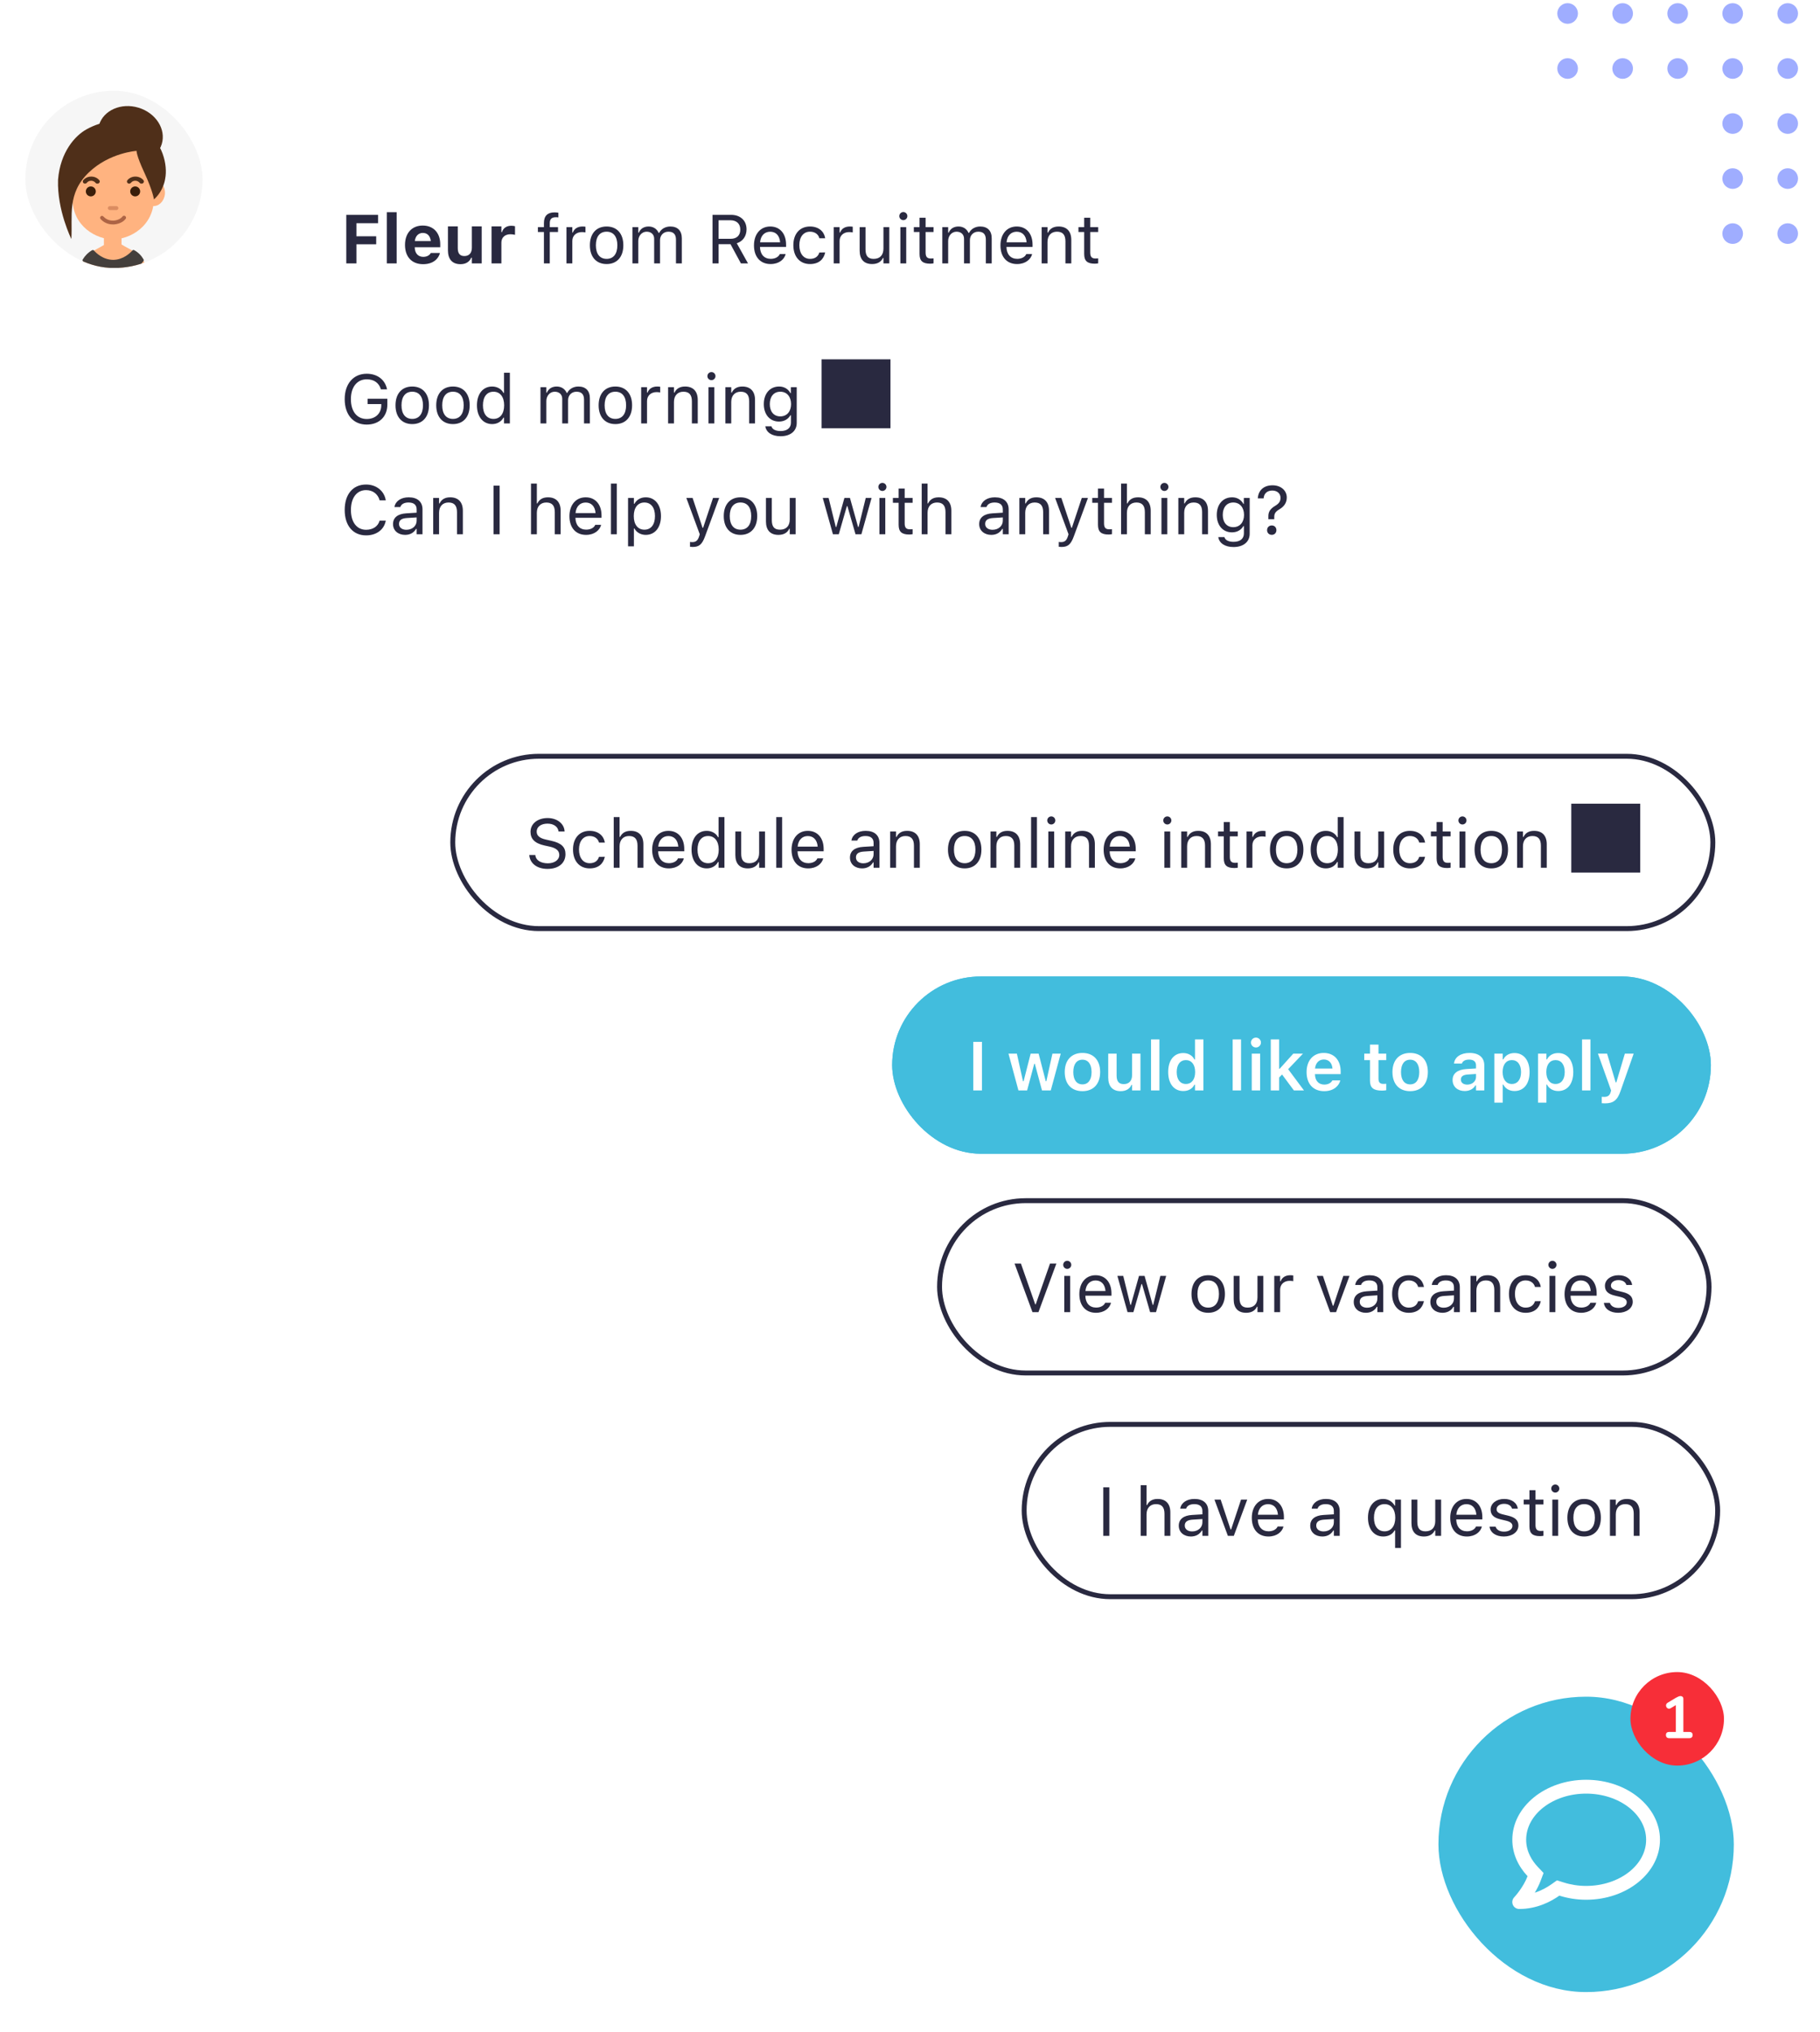 <svg width="575" height="642" viewBox="0 0 575 642" fill="none" xmlns="http://www.w3.org/2000/svg">
<circle cx="495.261" cy="4.26" r="3.26" fill="#9FADFF"/>
<circle cx="495.261" cy="39.029" r="3.26" fill="#9FADFF"/>
<circle cx="495.261" cy="21.644" r="3.26" fill="#9FADFF"/>
<circle cx="495.261" cy="56.414" r="3.26" fill="#9FADFF"/>
<circle cx="495.261" cy="73.798" r="3.26" fill="#9FADFF"/>
<circle cx="512.65" cy="4.26" r="3.26" fill="#9FADFF"/>
<circle cx="512.65" cy="39.029" r="3.26" fill="#9FADFF"/>
<circle cx="512.65" cy="21.644" r="3.26" fill="#9FADFF"/>
<circle cx="512.65" cy="56.414" r="3.26" fill="#9FADFF"/>
<circle cx="512.65" cy="73.798" r="3.26" fill="#9FADFF"/>
<circle cx="530.033" cy="4.26" r="3.26" fill="#9FADFF"/>
<circle cx="530.033" cy="39.029" r="3.26" fill="#9FADFF"/>
<circle cx="530.033" cy="21.644" r="3.26" fill="#9FADFF"/>
<circle cx="530.033" cy="56.414" r="3.26" fill="#9FADFF"/>
<circle cx="530.033" cy="73.798" r="3.26" fill="#9FADFF"/>
<circle cx="547.412" cy="4.26" r="3.26" fill="#9FADFF"/>
<circle cx="547.412" cy="39.029" r="3.26" fill="#9FADFF"/>
<circle cx="547.412" cy="21.644" r="3.26" fill="#9FADFF"/>
<circle cx="547.412" cy="56.414" r="3.26" fill="#9FADFF"/>
<circle cx="547.412" cy="73.798" r="3.26" fill="#9FADFF"/>
<circle cx="564.799" cy="4.26" r="3.26" fill="#9FADFF"/>
<circle cx="564.799" cy="39.029" r="3.26" fill="#9FADFF"/>
<circle cx="564.799" cy="21.644" r="3.26" fill="#9FADFF"/>
<circle cx="564.799" cy="56.414" r="3.26" fill="#9FADFF"/>
<circle cx="564.799" cy="73.798" r="3.26" fill="#9FADFF"/>
<g filter="url(#filter0_d_3_5531)">
<g clip-path="url(#clip0_3_5531)">
<rect x="8" y="24" width="55.992" height="55.992" rx="27.996" fill="#F6F6F6"/>
<g clip-path="url(#clip1_3_5531)">
<path d="M51.106 40.83C52.523 36.149 49.233 31.011 43.759 29.355C38.285 27.698 32.699 30.151 31.282 34.832C29.866 39.513 33.156 44.65 38.63 46.307C44.104 47.963 49.69 45.511 51.106 40.83Z" fill="#4F2F19"/>
<path d="M46.588 40.653C44.465 37.433 41.355 35.091 37.696 34.944C37.696 34.944 37.622 34.944 37.513 34.944V34.798C37.513 34.798 36.634 34.834 35.719 34.871C34.805 34.834 33.926 34.798 33.926 34.798V34.944C33.816 34.944 33.743 34.944 33.743 34.944C30.084 35.091 27.083 37.542 24.851 40.653C21.191 45.849 22.875 52.327 22.875 57.889C22.875 67.001 30.596 70.953 35.719 70.953C40.879 70.953 48.637 66.964 48.637 57.889C48.637 52.363 50.321 46.325 46.588 40.653Z" fill="#FFB380"/>
<path d="M52.082 56.784C52.358 54.558 51.085 52.568 49.24 52.339C47.395 52.111 45.675 53.73 45.4 55.957C45.124 58.183 46.396 60.173 48.242 60.402C50.087 60.63 51.806 59.011 52.082 56.784Z" fill="#FFB380"/>
<path d="M45.234 36.188C38.794 32.199 32.316 33.443 27.34 36.188C23.753 38.164 19.033 43.324 18.337 52.143C18.008 61.731 22.546 70.843 22.546 70.843C22.985 63.487 21.082 56.498 28.072 49.801C34.585 43.543 43.148 42.994 43.148 42.994C43.148 42.994 43.002 44.275 45.637 49.947C48.272 55.619 48.638 58.327 48.638 58.327C51.748 55.583 52.187 51.777 52.187 51.777C53.029 47.569 51.455 40.03 45.234 36.188Z" fill="#4F2F19"/>
<path d="M46.112 79.918C45.782 78.381 45.38 77.796 44.904 76.954C44.355 77.1 44.172 76.698 44.685 76.515C43.806 75.271 41.098 74.21 38.39 72.563V68.83H32.828V72.746C30.193 74.319 27.668 75.307 26.827 76.552C27.449 76.808 27.229 77.174 26.607 76.991C26.131 77.832 25.765 78.454 25.399 79.955V79.991L46.112 79.918C46.112 79.918 46.112 79.955 46.112 79.918Z" fill="#FFB380"/>
<path d="M43.734 79.955C44.429 78.893 45.015 78.198 45.308 77.832C45.417 77.686 45.454 77.466 45.381 77.32C44.686 76.112 43.734 75.088 42.38 74.356C42.197 74.246 41.978 74.282 41.831 74.466C41.136 75.234 38.977 77.393 35.757 77.43C32.536 77.393 30.341 75.234 29.682 74.466C29.535 74.319 29.316 74.282 29.133 74.356C27.816 75.124 26.828 76.149 26.132 77.32C26.022 77.466 26.059 77.686 26.205 77.832C26.498 78.162 27.084 78.893 27.779 79.955H43.734Z" fill="#443F3C"/>
<path opacity="0.8" d="M39.818 64C39.782 63.853 39.709 63.707 39.562 63.597C39.416 63.487 39.269 63.487 39.086 63.487C38.94 63.524 38.794 63.597 38.684 63.743C38.208 64.402 37.074 64.951 35.939 65.024C35.171 65.061 33.78 64.951 32.682 63.743C32.573 63.634 32.426 63.56 32.28 63.524C32.133 63.524 31.951 63.56 31.841 63.67C31.731 63.78 31.658 63.926 31.621 64.073C31.621 64.219 31.658 64.402 31.767 64.512C32.755 65.61 34.109 66.232 35.647 66.232C35.756 66.232 35.866 66.232 36.012 66.232C37.586 66.122 39.013 65.427 39.709 64.439C39.818 64.329 39.855 64.183 39.818 64Z" fill="#995036"/>
<path d="M42.709 57.376C43.578 57.376 44.283 56.672 44.283 55.803C44.283 54.934 43.578 54.229 42.709 54.229C41.84 54.229 41.136 54.934 41.136 55.803C41.136 56.672 41.84 57.376 42.709 57.376Z" fill="#3A1E0A"/>
<path d="M28.693 57.376C29.562 57.376 30.266 56.672 30.266 55.803C30.266 54.934 29.562 54.229 28.693 54.229C27.824 54.229 27.119 54.934 27.119 55.803C27.119 56.672 27.824 57.376 28.693 57.376Z" fill="#3A1E0A"/>
<path d="M30.743 53.351C30.523 53.351 30.34 53.278 30.194 53.095C29.864 52.692 29.352 52.436 28.803 52.436C28.254 52.436 27.742 52.656 27.413 53.095C27.157 53.388 26.717 53.424 26.425 53.205C26.132 52.985 26.059 52.546 26.315 52.253C26.937 51.521 27.852 51.119 28.84 51.119C29.828 51.119 30.743 51.521 31.365 52.253C31.621 52.546 31.548 52.948 31.255 53.205C31.035 53.314 30.889 53.351 30.743 53.351Z" fill="#4F2F19"/>
<path d="M44.686 53.351C44.467 53.351 44.283 53.278 44.137 53.095C43.808 52.692 43.295 52.436 42.747 52.436C42.198 52.436 41.685 52.656 41.356 53.095C41.1 53.388 40.661 53.424 40.368 53.205C40.075 52.985 40.002 52.546 40.258 52.253C40.88 51.521 41.795 51.119 42.783 51.119C43.771 51.119 44.686 51.521 45.308 52.253C45.564 52.546 45.491 52.948 45.198 53.205C44.979 53.314 44.832 53.351 44.686 53.351Z" fill="#4F2F19"/>
<path opacity="0.4" d="M36.781 61.695H34.695C34.366 61.695 34.073 61.402 34.073 61.073C34.073 60.743 34.366 60.451 34.695 60.451H36.781C37.111 60.451 37.403 60.743 37.403 61.073C37.403 61.402 37.111 61.695 36.781 61.695Z" fill="#A55334"/>
</g>
</g>
</g>
<g filter="url(#filter1_d_3_5531)">
<rect x="76.434" y="24" width="465.04" height="173.434" rx="9.332" fill="white"/>
<path d="M109.401 75.44V60.098H119.448V62.746H112.612V66.86H118.853V69.401H112.612V75.44H109.401ZM122.212 75.44V59.258H125.317V75.44H122.212ZM133.674 75.685C130.112 75.685 127.954 73.356 127.954 69.603V69.593C127.954 65.872 130.133 63.479 133.546 63.479C136.959 63.479 139.085 65.818 139.085 69.359V70.326H131.026C131.058 72.251 132.089 73.367 133.737 73.367C135.098 73.367 135.853 72.644 136.066 72.198L136.098 72.134H138.99L138.968 72.24C138.607 73.707 137.097 75.685 133.674 75.685ZM133.599 65.808C132.249 65.808 131.25 66.722 131.058 68.381H136.108C135.917 66.68 134.949 65.808 133.599 65.808ZM145.496 75.685C142.87 75.685 141.52 74.09 141.52 71.305V63.734H144.625V70.592C144.625 72.251 145.252 73.112 146.719 73.112C148.25 73.112 149.079 72.081 149.079 70.496V63.734H152.184V75.44H149.079V73.633H148.888C148.357 74.909 147.166 75.685 145.496 75.685ZM155.299 75.44V63.734H158.404V65.553H158.595C158.967 64.287 160.031 63.543 161.551 63.543C161.966 63.543 162.401 63.607 162.71 63.692V66.403C162.242 66.297 161.764 66.222 161.285 66.222C159.52 66.222 158.404 67.233 158.404 68.891V75.44H155.299ZM171.843 75.44V65.51H169.94V63.979H171.843V62.703C171.843 60.417 172.991 59.322 175.171 59.322C175.617 59.322 176.021 59.354 176.404 59.429V60.906C176.181 60.864 175.872 60.853 175.543 60.853C174.224 60.853 173.693 61.502 173.693 62.756V63.979H176.298V65.51H173.693V75.44H171.843ZM178.966 75.44V63.979H180.816V65.68H180.986C181.422 64.479 182.496 63.777 184.048 63.777C184.399 63.777 184.793 63.82 184.973 63.852V65.648C184.591 65.585 184.24 65.542 183.836 65.542C182.071 65.542 180.816 66.658 180.816 68.338V75.44H178.966ZM191.65 75.642C188.386 75.642 186.366 73.388 186.366 69.72V69.699C186.366 66.02 188.386 63.777 191.65 63.777C194.914 63.777 196.934 66.02 196.934 69.699V69.72C196.934 73.388 194.914 75.642 191.65 75.642ZM191.65 74.005C193.819 74.005 195.042 72.421 195.042 69.72V69.699C195.042 66.988 193.819 65.414 191.65 65.414C189.481 65.414 188.259 66.988 188.259 69.699V69.72C188.259 72.421 189.481 74.005 191.65 74.005ZM199.805 75.44V63.979H201.655V65.723H201.825C202.335 64.489 203.42 63.777 204.919 63.777C206.471 63.777 207.556 64.596 208.087 65.787H208.258C208.874 64.575 210.182 63.777 211.766 63.777C214.105 63.777 215.413 65.117 215.413 67.519V75.44H213.563V67.945C213.563 66.254 212.787 65.414 211.171 65.414C209.576 65.414 208.523 66.616 208.523 68.072V75.44H206.673V67.658C206.673 66.297 205.738 65.414 204.292 65.414C202.793 65.414 201.655 66.722 201.655 68.338V75.44H199.805ZM225.109 75.44V60.098H230.968C233.923 60.098 235.858 61.906 235.858 64.659V64.681C235.858 66.807 234.699 68.466 232.775 69.072L236.326 75.44H234.083L230.797 69.37H227.023V75.44H225.109ZM227.023 67.668H230.797C232.764 67.668 233.881 66.616 233.881 64.745V64.723C233.881 62.895 232.69 61.8 230.712 61.8H227.023V67.668ZM243.46 75.642C240.186 75.642 238.208 73.346 238.208 69.752V69.742C238.208 66.201 240.228 63.777 243.343 63.777C246.459 63.777 248.351 66.095 248.351 69.518V70.241H240.101C240.154 72.612 241.461 73.995 243.503 73.995C245.055 73.995 246.012 73.261 246.32 72.57L246.363 72.474H248.213L248.192 72.559C247.798 74.111 246.161 75.642 243.46 75.642ZM243.333 65.425C241.632 65.425 240.334 66.584 240.132 68.763H246.469C246.278 66.499 245.023 65.425 243.333 65.425ZM255.91 75.642C252.7 75.642 250.648 73.314 250.648 69.678V69.657C250.648 66.095 252.689 63.777 255.9 63.777C258.685 63.777 260.355 65.382 260.695 67.424L260.705 67.488H258.866L258.855 67.456C258.568 66.329 257.548 65.414 255.9 65.414C253.837 65.414 252.54 67.073 252.54 69.657V69.678C252.54 72.315 253.858 74.005 255.9 74.005C257.441 74.005 258.42 73.325 258.845 72.049L258.866 71.985L260.695 71.974L260.674 72.091C260.206 74.165 258.664 75.642 255.91 75.642ZM263.406 75.44V63.979H265.256V65.68H265.426C265.862 64.479 266.936 63.777 268.488 63.777C268.839 63.777 269.232 63.82 269.413 63.852V65.648C269.03 65.585 268.68 65.542 268.275 65.542C266.511 65.542 265.256 66.658 265.256 68.338V75.44H263.406ZM275.537 75.642C272.932 75.642 271.593 74.111 271.593 71.4V63.979H273.443V70.954C273.443 73.016 274.187 74.005 276.016 74.005C278.036 74.005 279.11 72.772 279.11 70.762V63.979H280.96V75.44H279.11V73.729H278.939C278.376 74.951 277.217 75.642 275.537 75.642ZM285.393 61.768C284.691 61.768 284.117 61.194 284.117 60.492C284.117 59.79 284.691 59.216 285.393 59.216C286.095 59.216 286.669 59.79 286.669 60.492C286.669 61.194 286.095 61.768 285.393 61.768ZM284.457 75.44V63.979H286.307V75.44H284.457ZM293.867 75.525C291.507 75.525 290.518 74.654 290.518 72.463V65.51H288.71V63.979H290.518V61.013H292.432V63.979H294.941V65.51H292.432V71.996C292.432 73.346 292.899 73.888 294.09 73.888C294.42 73.888 294.6 73.877 294.941 73.846V75.419C294.579 75.483 294.228 75.525 293.867 75.525ZM297.705 75.44V63.979H299.555V65.723H299.725C300.235 64.489 301.32 63.777 302.819 63.777C304.371 63.777 305.456 64.596 305.987 65.787H306.158C306.774 64.575 308.082 63.777 309.666 63.777C312.005 63.777 313.313 65.117 313.313 67.519V75.44H311.463V67.945C311.463 66.254 310.687 65.414 309.071 65.414C307.476 65.414 306.423 66.616 306.423 68.072V75.44H304.573V67.658C304.573 66.297 303.638 65.414 302.192 65.414C300.693 65.414 299.555 66.722 299.555 68.338V75.44H297.705ZM321.329 75.642C318.055 75.642 316.077 73.346 316.077 69.752V69.742C316.077 66.201 318.097 63.777 321.213 63.777C324.328 63.777 326.22 66.095 326.22 69.518V70.241H317.97C318.023 72.612 319.331 73.995 321.372 73.995C322.924 73.995 323.881 73.261 324.189 72.57L324.232 72.474H326.082L326.061 72.559C325.667 74.111 324.03 75.642 321.329 75.642ZM321.202 65.425C319.501 65.425 318.204 66.584 318.002 68.763H324.338C324.147 66.499 322.892 65.425 321.202 65.425ZM329.091 75.44V63.979H330.941V65.701H331.111C331.685 64.489 332.759 63.777 334.449 63.777C337.022 63.777 338.458 65.297 338.458 68.019V75.44H336.608V68.466C336.608 66.403 335.757 65.414 333.928 65.414C332.1 65.414 330.941 66.648 330.941 68.657V75.44H329.091ZM345.879 75.525C343.519 75.525 342.53 74.654 342.53 72.463V65.51H340.722V63.979H342.53V61.013H344.444V63.979H346.953V65.51H344.444V71.996C344.444 73.346 344.911 73.888 346.102 73.888C346.432 73.888 346.612 73.877 346.953 73.846V75.419C346.591 75.483 346.24 75.525 345.879 75.525Z" fill="#292940"/>
<path d="M115.854 126.355C111.612 126.355 108.901 123.229 108.901 118.328V118.307C108.901 113.469 111.655 110.29 115.854 110.29C119.257 110.29 121.649 112.204 122.255 115.117L122.276 115.223H120.341L120.309 115.117C119.682 113.139 118.14 112.055 115.854 112.055C112.814 112.055 110.857 114.5 110.857 118.307V118.328C110.857 122.187 112.782 124.59 115.865 124.59C118.608 124.59 120.458 122.836 120.458 120.242V119.87H116.152V118.19H122.372V120.061C122.372 123.846 119.778 126.355 115.854 126.355ZM130.239 126.196C126.975 126.196 124.955 123.942 124.955 120.274V120.252C124.955 116.574 126.975 114.33 130.239 114.33C133.504 114.33 135.524 116.574 135.524 120.252V120.274C135.524 123.942 133.504 126.196 130.239 126.196ZM130.239 124.558C132.408 124.558 133.631 122.974 133.631 120.274V120.252C133.631 117.541 132.408 115.968 130.239 115.968C128.071 115.968 126.848 117.541 126.848 120.252V120.274C126.848 122.974 128.071 124.558 130.239 124.558ZM143.104 126.196C139.84 126.196 137.82 123.942 137.82 120.274V120.252C137.82 116.574 139.84 114.33 143.104 114.33C146.368 114.33 148.388 116.574 148.388 120.252V120.274C148.388 123.942 146.368 126.196 143.104 126.196ZM143.104 124.558C145.273 124.558 146.496 122.974 146.496 120.274V120.252C146.496 117.541 145.273 115.968 143.104 115.968C140.935 115.968 139.713 117.541 139.713 120.252V120.274C139.713 122.974 140.935 124.558 143.104 124.558ZM155.491 126.196C152.588 126.196 150.685 123.846 150.685 120.274V120.252C150.685 116.659 152.577 114.33 155.491 114.33C157.064 114.33 158.436 115.117 159.063 116.34H159.233V109.982H161.083V125.994H159.233V124.165H159.063C158.361 125.441 157.085 126.196 155.491 126.196ZM155.916 124.558C158 124.558 159.276 122.921 159.276 120.274V120.252C159.276 117.605 158 115.968 155.916 115.968C153.821 115.968 152.577 117.584 152.577 120.252V120.274C152.577 122.942 153.821 124.558 155.916 124.558ZM170.758 125.994V114.532H172.608V116.276H172.778C173.289 115.043 174.373 114.33 175.872 114.33C177.425 114.33 178.509 115.149 179.041 116.34H179.211C179.827 115.128 181.135 114.33 182.719 114.33C185.058 114.33 186.366 115.67 186.366 118.073V125.994H184.516V118.498C184.516 116.808 183.74 115.968 182.124 115.968C180.529 115.968 179.477 117.169 179.477 118.626V125.994H177.627V118.211C177.627 116.85 176.691 115.968 175.245 115.968C173.746 115.968 172.608 117.275 172.608 118.891V125.994H170.758ZM194.415 126.196C191.151 126.196 189.13 123.942 189.13 120.274V120.252C189.13 116.574 191.151 114.33 194.415 114.33C197.679 114.33 199.699 116.574 199.699 120.252V120.274C199.699 123.942 197.679 126.196 194.415 126.196ZM194.415 124.558C196.584 124.558 197.806 122.974 197.806 120.274V120.252C197.806 117.541 196.584 115.968 194.415 115.968C192.246 115.968 191.023 117.541 191.023 120.252V120.274C191.023 122.974 192.246 124.558 194.415 124.558ZM202.569 125.994V114.532H204.419V116.233H204.589C205.025 115.032 206.099 114.33 207.651 114.33C208.002 114.33 208.396 114.373 208.576 114.405V116.202C208.194 116.138 207.843 116.095 207.439 116.095C205.674 116.095 204.419 117.212 204.419 118.891V125.994H202.569ZM211.075 125.994V114.532H212.925V116.255H213.095C213.669 115.043 214.743 114.33 216.434 114.33C219.007 114.33 220.442 115.851 220.442 118.572V125.994H218.592V119.019C218.592 116.956 217.741 115.968 215.913 115.968C214.084 115.968 212.925 117.201 212.925 119.21V125.994H211.075ZM224.769 112.321C224.067 112.321 223.493 111.747 223.493 111.045C223.493 110.343 224.067 109.769 224.769 109.769C225.471 109.769 226.045 110.343 226.045 111.045C226.045 111.747 225.471 112.321 224.769 112.321ZM223.833 125.994V114.532H225.683V125.994H223.833ZM229.171 125.994V114.532H231.021V116.255H231.191C231.765 115.043 232.839 114.33 234.529 114.33C237.102 114.33 238.538 115.851 238.538 118.572V125.994H236.688V119.019C236.688 116.956 235.837 115.968 234.008 115.968C232.18 115.968 231.021 117.201 231.021 119.21V125.994H229.171ZM246.607 130.034C243.843 130.034 242.078 128.79 241.791 126.908L241.812 126.897H243.726L243.737 126.908C243.939 127.78 244.959 128.396 246.607 128.396C248.659 128.396 249.882 127.429 249.882 125.738V123.421H249.712C248.989 124.686 247.692 125.398 246.118 125.398C243.152 125.398 241.313 123.102 241.313 119.891V119.87C241.313 116.659 243.163 114.33 246.161 114.33C247.777 114.33 249.031 115.128 249.733 116.425H249.861V114.532H251.711V125.834C251.711 128.396 249.733 130.034 246.607 130.034ZM246.522 123.761C248.649 123.761 249.925 122.166 249.925 119.891V119.87C249.925 117.594 248.638 115.968 246.522 115.968C244.396 115.968 243.205 117.594 243.205 119.87V119.891C243.205 122.166 244.396 123.761 246.522 123.761ZM259.557 127.518H281.332V105.743H259.557V127.518ZM115.674 161.355C111.506 161.355 108.901 158.272 108.901 153.339V153.317C108.901 148.373 111.495 145.29 115.663 145.29C118.895 145.29 121.415 147.321 121.872 150.266L121.861 150.287H119.937L119.926 150.266C119.416 148.299 117.779 147.055 115.663 147.055C112.718 147.055 110.868 149.479 110.868 153.317V153.339C110.868 157.177 112.718 159.59 115.674 159.59C117.811 159.59 119.437 158.495 119.916 156.73L119.937 156.709H121.872V156.73C121.362 159.537 118.938 161.355 115.674 161.355ZM127.996 161.196C125.817 161.196 124.169 159.877 124.169 157.793V157.772C124.169 155.731 125.678 154.551 128.347 154.391L131.632 154.189V153.147C131.632 151.733 130.771 150.968 129.059 150.968C127.688 150.968 126.784 151.478 126.486 152.371L126.476 152.403H124.626L124.636 152.339C124.934 150.542 126.678 149.33 129.123 149.33C131.919 149.33 133.482 150.766 133.482 153.147V160.994H131.632V159.303H131.462C130.739 160.526 129.538 161.196 127.996 161.196ZM126.061 157.751C126.061 158.91 127.05 159.59 128.379 159.59C130.261 159.59 131.632 158.357 131.632 156.72V155.678L128.57 155.869C126.827 155.975 126.061 156.592 126.061 157.73V157.751ZM136.863 160.994V149.532H138.713V151.255H138.883C139.457 150.043 140.531 149.33 142.222 149.33C144.795 149.33 146.23 150.851 146.23 153.572V160.994H144.38V154.019C144.38 151.956 143.53 150.968 141.701 150.968C139.872 150.968 138.713 152.201 138.713 154.21V160.994H136.863ZM155.937 160.994V145.652H157.851V160.994H155.937ZM167.76 160.994V144.982H169.61V151.255H169.78C170.354 150.043 171.428 149.33 173.119 149.33C175.692 149.33 177.127 150.851 177.127 153.572V160.994H175.277V154.019C175.277 151.956 174.426 150.968 172.598 150.968C170.769 150.968 169.61 152.201 169.61 154.21V160.994H167.76ZM185.154 161.196C181.879 161.196 179.902 158.899 179.902 155.306V155.295C179.902 151.754 181.922 149.33 185.037 149.33C188.152 149.33 190.045 151.648 190.045 155.072V155.795H181.794C181.847 158.166 183.155 159.548 185.197 159.548C186.749 159.548 187.706 158.814 188.014 158.123L188.057 158.027H189.907L189.885 158.112C189.492 159.665 187.855 161.196 185.154 161.196ZM185.026 150.978C183.325 150.978 182.028 152.137 181.826 154.317H188.163C187.972 152.052 186.717 150.978 185.026 150.978ZM193.022 160.994V144.982H194.872V160.994H193.022ZM198.423 164.821V149.532H200.273V151.361H200.443C201.145 150.085 202.421 149.33 204.015 149.33C206.918 149.33 208.821 151.68 208.821 155.252V155.274C208.821 158.867 206.929 161.196 204.015 161.196C202.442 161.196 201.07 160.409 200.443 159.186H200.273V164.821H198.423ZM203.59 159.558C205.685 159.558 206.929 157.942 206.929 155.274V155.252C206.929 152.584 205.685 150.968 203.59 150.968C201.506 150.968 200.23 152.605 200.23 155.252V155.274C200.23 157.921 201.506 159.558 203.59 159.558ZM218.815 165.013C218.571 165.013 218.252 164.991 217.996 164.949V163.428C218.22 163.471 218.507 163.482 218.762 163.482C219.815 163.482 220.452 163.003 220.867 161.685L221.08 161.004L216.838 149.532H218.815L221.962 158.963H222.132L225.269 149.532H227.214L222.738 161.695C221.792 164.268 220.846 165.013 218.815 165.013ZM233.945 161.196C230.681 161.196 228.66 158.942 228.66 155.274V155.252C228.66 151.574 230.681 149.33 233.945 149.33C237.209 149.33 239.229 151.574 239.229 155.252V155.274C239.229 158.942 237.209 161.196 233.945 161.196ZM233.945 159.558C236.114 159.558 237.336 157.974 237.336 155.274V155.252C237.336 152.541 236.114 150.968 233.945 150.968C231.776 150.968 230.553 152.541 230.553 155.252V155.274C230.553 157.974 231.776 159.558 233.945 159.558ZM245.938 161.196C243.333 161.196 241.993 159.665 241.993 156.953V149.532H243.843V156.507C243.843 158.57 244.587 159.558 246.416 159.558C248.436 159.558 249.51 158.325 249.51 156.316V149.532H251.36V160.994H249.51V159.282H249.34C248.776 160.505 247.617 161.196 245.938 161.196ZM263.151 160.994L259.94 149.532H261.79L264.044 158.697H264.214L266.776 149.532H268.531L271.093 158.697H271.263L273.517 149.532H275.356L272.146 160.994H270.285L267.723 152.127H267.553L265.001 160.994H263.151ZM278.78 147.321C278.078 147.321 277.504 146.747 277.504 146.045C277.504 145.343 278.078 144.769 278.78 144.769C279.482 144.769 280.056 145.343 280.056 146.045C280.056 146.747 279.482 147.321 278.78 147.321ZM277.844 160.994V149.532H279.694V160.994H277.844ZM287.254 161.079C284.893 161.079 283.905 160.207 283.905 158.017V151.063H282.097V149.532H283.905V146.566H285.818V149.532H288.328V151.063H285.818V157.549C285.818 158.899 286.286 159.441 287.477 159.441C287.807 159.441 287.987 159.431 288.328 159.399V160.972C287.966 161.036 287.615 161.079 287.254 161.079ZM291.198 160.994V144.982H293.048V151.255H293.218C293.792 150.043 294.866 149.33 296.557 149.33C299.13 149.33 300.565 150.851 300.565 153.572V160.994H298.715V154.019C298.715 151.956 297.865 150.968 296.036 150.968C294.207 150.968 293.048 152.201 293.048 154.21V160.994H291.198ZM313.185 161.196C311.006 161.196 309.358 159.877 309.358 157.793V157.772C309.358 155.731 310.868 154.551 313.536 154.391L316.821 154.189V153.147C316.821 151.733 315.96 150.968 314.249 150.968C312.877 150.968 311.973 151.478 311.676 152.371L311.665 152.403H309.815L309.826 152.339C310.123 150.542 311.867 149.33 314.312 149.33C317.109 149.33 318.671 150.766 318.671 153.147V160.994H316.821V159.303H316.651C315.928 160.526 314.727 161.196 313.185 161.196ZM311.25 157.751C311.25 158.91 312.239 159.59 313.568 159.59C315.45 159.59 316.821 158.357 316.821 156.72V155.678L313.759 155.869C312.016 155.975 311.25 156.592 311.25 157.73V157.751ZM322.052 160.994V149.532H323.902V151.255H324.073C324.647 150.043 325.721 149.33 327.411 149.33C329.984 149.33 331.419 150.851 331.419 153.572V160.994H329.569V154.019C329.569 151.956 328.719 150.968 326.89 150.968C325.061 150.968 323.902 152.201 323.902 154.21V160.994H322.052ZM335.321 165.013C335.077 165.013 334.758 164.991 334.503 164.949V163.428C334.726 163.471 335.013 163.482 335.268 163.482C336.321 163.482 336.959 163.003 337.373 161.685L337.586 161.004L333.344 149.532H335.321L338.468 158.963H338.638L341.775 149.532H343.721L339.244 161.695C338.298 164.268 337.352 165.013 335.321 165.013ZM350.238 161.079C347.878 161.079 346.889 160.207 346.889 158.017V151.063H345.081V149.532H346.889V146.566H348.803V149.532H351.312V151.063H348.803V157.549C348.803 158.899 349.271 159.441 350.461 159.441C350.791 159.441 350.972 159.431 351.312 159.399V160.972C350.95 161.036 350.6 161.079 350.238 161.079ZM354.183 160.994V144.982H356.032V151.255H356.203C356.777 150.043 357.851 149.33 359.541 149.33C362.114 149.33 363.549 150.851 363.549 153.572V160.994H361.699V154.019C361.699 151.956 360.849 150.968 359.02 150.968C357.191 150.968 356.032 152.201 356.032 154.21V160.994H354.183ZM367.877 147.321C367.175 147.321 366.601 146.747 366.601 146.045C366.601 145.343 367.175 144.769 367.877 144.769C368.578 144.769 369.152 145.343 369.152 146.045C369.152 146.747 368.578 147.321 367.877 147.321ZM366.941 160.994V149.532H368.791V160.994H366.941ZM372.278 160.994V149.532H374.128V151.255H374.298C374.872 150.043 375.946 149.33 377.637 149.33C380.21 149.33 381.645 150.851 381.645 153.572V160.994H379.795V154.019C379.795 151.956 378.945 150.968 377.116 150.968C375.287 150.968 374.128 152.201 374.128 154.21V160.994H372.278ZM389.715 165.034C386.951 165.034 385.186 163.79 384.899 161.908L384.92 161.897H386.834L386.844 161.908C387.046 162.78 388.067 163.396 389.715 163.396C391.767 163.396 392.99 162.429 392.99 160.738V158.421H392.819C392.096 159.686 390.799 160.398 389.226 160.398C386.259 160.398 384.42 158.102 384.42 154.891V154.87C384.42 151.659 386.27 149.33 389.268 149.33C390.884 149.33 392.139 150.128 392.841 151.425H392.968V149.532H394.818V160.834C394.818 163.396 392.841 165.034 389.715 165.034ZM389.63 158.761C391.756 158.761 393.032 157.166 393.032 154.891V154.87C393.032 152.594 391.746 150.968 389.63 150.968C387.503 150.968 386.313 152.594 386.313 154.87V154.891C386.313 157.166 387.503 158.761 389.63 158.761ZM400.719 156.252V155.274C400.708 153.87 401.389 152.913 402.845 152.041C404.079 151.287 404.557 150.617 404.557 149.49V149.469C404.557 148.161 403.537 147.193 401.952 147.193C400.347 147.193 399.326 148.139 399.22 149.649L399.199 149.66L397.391 149.671V149.649C397.508 147.363 399.039 145.535 402.027 145.535C404.706 145.535 406.535 147.193 406.535 149.373V149.394C406.535 151.053 405.674 152.233 404.313 153.052C402.962 153.849 402.58 154.444 402.58 155.561V156.252H400.719ZM401.793 161.185C400.932 161.185 400.315 160.568 400.315 159.707C400.315 158.835 400.932 158.219 401.793 158.219C402.654 158.219 403.26 158.835 403.26 159.707C403.26 160.568 402.654 161.185 401.793 161.185Z" fill="#292940"/>
</g>
<g filter="url(#filter2_d_3_5531)">
<rect x="142.268" y="233.47" width="399.66" height="55.996" rx="27.998" fill="white"/>
<rect x="143.045" y="234.248" width="398.104" height="54.44" rx="27.22" stroke="#292940" stroke-width="1.555"/>
<path d="M172.984 269.83C169.624 269.83 167.455 268.065 167.232 265.566L167.222 265.449H169.135L169.146 265.566C169.284 267.097 170.879 268.065 173.09 268.065C175.174 268.065 176.695 266.991 176.695 265.428V265.417C176.695 264.142 175.812 263.27 173.707 262.802L172.006 262.43C168.933 261.749 167.604 260.335 167.604 258.113V258.103C167.615 255.562 169.837 253.765 173.005 253.765C176.067 253.765 178.204 255.572 178.364 257.858L178.375 258.007H176.461L176.44 257.869C176.227 256.518 174.951 255.519 172.952 255.53C171.038 255.54 169.561 256.444 169.561 258.049V258.06C169.561 259.283 170.401 260.112 172.484 260.569L174.186 260.952C177.386 261.664 178.651 262.951 178.651 265.162V265.173C178.651 268.044 176.408 269.83 172.984 269.83ZM186.295 269.67C183.085 269.67 181.033 267.342 181.033 263.706V263.684C181.033 260.123 183.074 257.805 186.285 257.805C189.07 257.805 190.74 259.41 191.08 261.452L191.091 261.515H189.251L189.241 261.484C188.953 260.357 187.933 259.442 186.285 259.442C184.222 259.442 182.925 261.101 182.925 263.684V263.706C182.925 266.342 184.243 268.033 186.285 268.033C187.827 268.033 188.805 267.352 189.23 266.077L189.251 266.013L191.08 266.002L191.059 266.119C190.591 268.192 189.049 269.67 186.295 269.67ZM193.897 269.468V253.456H195.747V259.729H195.917C196.492 258.517 197.565 257.805 199.256 257.805C201.829 257.805 203.264 259.325 203.264 262.047V269.468H201.414V262.494C201.414 260.431 200.564 259.442 198.735 259.442C196.906 259.442 195.747 260.676 195.747 262.685V269.468H193.897ZM211.291 269.67C208.017 269.67 206.039 267.374 206.039 263.78V263.769C206.039 260.229 208.059 257.805 211.174 257.805C214.29 257.805 216.182 260.123 216.182 263.546V264.269H207.932C207.985 266.64 209.293 268.022 211.334 268.022C212.886 268.022 213.843 267.289 214.151 266.598L214.194 266.502H216.044L216.023 266.587C215.629 268.139 213.992 269.67 211.291 269.67ZM211.164 259.453C209.463 259.453 208.166 260.612 207.964 262.791H214.3C214.109 260.527 212.854 259.453 211.164 259.453ZM223.284 269.67C220.382 269.67 218.479 267.321 218.479 263.748V263.727C218.479 260.133 220.371 257.805 223.284 257.805C224.858 257.805 226.229 258.592 226.857 259.814H227.027V253.456H228.877V269.468H227.027V267.64H226.857C226.155 268.915 224.879 269.67 223.284 269.67ZM223.71 268.033C225.794 268.033 227.069 266.396 227.069 263.748V263.727C227.069 261.08 225.794 259.442 223.71 259.442C221.615 259.442 220.371 261.058 220.371 263.727V263.748C220.371 266.417 221.615 268.033 223.71 268.033ZM236.266 269.67C233.661 269.67 232.322 268.139 232.322 265.428V258.007H234.172V264.982C234.172 267.044 234.916 268.033 236.745 268.033C238.765 268.033 239.839 266.8 239.839 264.79V258.007H241.689V269.468H239.839V267.757H239.668C239.105 268.979 237.946 269.67 236.266 269.67ZM245.25 269.468V253.456H247.1V269.468H245.25ZM255.329 269.67C252.055 269.67 250.077 267.374 250.077 263.78V263.769C250.077 260.229 252.097 257.805 255.212 257.805C258.328 257.805 260.22 260.123 260.22 263.546V264.269H251.97C252.023 266.64 253.331 268.022 255.372 268.022C256.924 268.022 257.881 267.289 258.189 266.598L258.232 266.502H260.082L260.061 266.587C259.667 268.139 258.03 269.67 255.329 269.67ZM255.202 259.453C253.501 259.453 252.204 260.612 252.002 262.791H258.338C258.147 260.527 256.892 259.453 255.202 259.453ZM272.362 269.67C270.182 269.67 268.534 268.352 268.534 266.268V266.247C268.534 264.205 270.044 263.025 272.713 262.866L275.998 262.664V261.622C275.998 260.208 275.137 259.442 273.425 259.442C272.054 259.442 271.15 259.953 270.852 260.846L270.842 260.878H268.992L269.002 260.814C269.3 259.017 271.044 257.805 273.489 257.805C276.285 257.805 277.848 259.24 277.848 261.622V269.468H275.998V267.778H275.828C275.105 269 273.904 269.67 272.362 269.67ZM270.427 266.225C270.427 267.384 271.416 268.065 272.745 268.065C274.627 268.065 275.998 266.832 275.998 265.194V264.152L272.936 264.344C271.192 264.45 270.427 265.067 270.427 266.204V266.225ZM281.229 269.468V258.007H283.079V259.729H283.249C283.823 258.517 284.897 257.805 286.588 257.805C289.161 257.805 290.596 259.325 290.596 262.047V269.468H288.746V262.494C288.746 260.431 287.895 259.442 286.067 259.442C284.238 259.442 283.079 260.676 283.079 262.685V269.468H281.229ZM304.779 269.67C301.515 269.67 299.495 267.416 299.495 263.748V263.727C299.495 260.048 301.515 257.805 304.779 257.805C308.043 257.805 310.063 260.048 310.063 263.727V263.748C310.063 267.416 308.043 269.67 304.779 269.67ZM304.779 268.033C306.948 268.033 308.171 266.449 308.171 263.748V263.727C308.171 261.016 306.948 259.442 304.779 259.442C302.61 259.442 301.388 261.016 301.388 263.727V263.748C301.388 266.449 302.61 268.033 304.779 268.033ZM312.934 269.468V258.007H314.784V259.729H314.954C315.528 258.517 316.602 257.805 318.292 257.805C320.865 257.805 322.301 259.325 322.301 262.047V269.468H320.451V262.494C320.451 260.431 319.6 259.442 317.772 259.442C315.943 259.442 314.784 260.676 314.784 262.685V269.468H312.934ZM325.756 269.468V253.456H327.606V269.468H325.756ZM332.135 255.795C331.434 255.795 330.86 255.221 330.86 254.52C330.86 253.818 331.434 253.244 332.135 253.244C332.837 253.244 333.411 253.818 333.411 254.52C333.411 255.221 332.837 255.795 332.135 255.795ZM331.2 269.468V258.007H333.05V269.468H331.2ZM336.537 269.468V258.007H338.387V259.729H338.557C339.131 258.517 340.205 257.805 341.896 257.805C344.469 257.805 345.904 259.325 345.904 262.047V269.468H344.054V262.494C344.054 260.431 343.203 259.442 341.375 259.442C339.546 259.442 338.387 260.676 338.387 262.685V269.468H336.537ZM353.931 269.67C350.656 269.67 348.679 267.374 348.679 263.78V263.769C348.679 260.229 350.699 257.805 353.814 257.805C356.929 257.805 358.822 260.123 358.822 263.546V264.269H350.571C350.625 266.64 351.932 268.022 353.974 268.022C355.526 268.022 356.483 267.289 356.791 266.598L356.834 266.502H358.684L358.662 266.587C358.269 268.139 356.632 269.67 353.931 269.67ZM353.804 259.453C352.102 259.453 350.805 260.612 350.603 262.791H356.94C356.749 260.527 355.494 259.453 353.804 259.453ZM368.795 255.795C368.093 255.795 367.519 255.221 367.519 254.52C367.519 253.818 368.093 253.244 368.795 253.244C369.496 253.244 370.071 253.818 370.071 254.52C370.071 255.221 369.496 255.795 368.795 255.795ZM367.859 269.468V258.007H369.709V269.468H367.859ZM373.196 269.468V258.007H375.046V259.729H375.217C375.791 258.517 376.864 257.805 378.555 257.805C381.128 257.805 382.563 259.325 382.563 262.047V269.468H380.713V262.494C380.713 260.431 379.863 259.442 378.034 259.442C376.205 259.442 375.046 260.676 375.046 262.685V269.468H373.196ZM389.984 269.553C387.624 269.553 386.635 268.681 386.635 266.491V259.538H384.828V258.007H386.635V255.041H388.549V258.007H391.058V259.538H388.549V266.023C388.549 267.374 389.017 267.916 390.208 267.916C390.537 267.916 390.718 267.905 391.058 267.873V269.447C390.697 269.511 390.346 269.553 389.984 269.553ZM393.823 269.468V258.007H395.673V259.708H395.843C396.279 258.507 397.352 257.805 398.905 257.805C399.256 257.805 399.649 257.847 399.83 257.879V259.676C399.447 259.612 399.096 259.57 398.692 259.57C396.927 259.57 395.673 260.686 395.673 262.366V269.468H393.823ZM406.507 269.67C403.243 269.67 401.223 267.416 401.223 263.748V263.727C401.223 260.048 403.243 257.805 406.507 257.805C409.771 257.805 411.791 260.048 411.791 263.727V263.748C411.791 267.416 409.771 269.67 406.507 269.67ZM406.507 268.033C408.676 268.033 409.898 266.449 409.898 263.748V263.727C409.898 261.016 408.676 259.442 406.507 259.442C404.338 259.442 403.115 261.016 403.115 263.727V263.748C403.115 266.449 404.338 268.033 406.507 268.033ZM418.893 269.67C415.99 269.67 414.087 267.321 414.087 263.748V263.727C414.087 260.133 415.98 257.805 418.893 257.805C420.467 257.805 421.838 258.592 422.465 259.814H422.635V253.456H424.485V269.468H422.635V267.64H422.465C421.764 268.915 420.488 269.67 418.893 269.67ZM419.318 268.033C421.402 268.033 422.678 266.396 422.678 263.748V263.727C422.678 261.08 421.402 259.442 419.318 259.442C417.224 259.442 415.98 261.058 415.98 263.727V263.748C415.98 266.417 417.224 268.033 419.318 268.033ZM431.875 269.67C429.27 269.67 427.93 268.139 427.93 265.428V258.007H429.78V264.982C429.78 267.044 430.525 268.033 432.353 268.033C434.373 268.033 435.447 266.8 435.447 264.79V258.007H437.297V269.468H435.447V267.757H435.277C434.714 268.979 433.555 269.67 431.875 269.67ZM445.441 269.67C442.23 269.67 440.178 267.342 440.178 263.706V263.684C440.178 260.123 442.22 257.805 445.431 257.805C448.216 257.805 449.885 259.41 450.226 261.452L450.236 261.515H448.397L448.386 261.484C448.099 260.357 447.079 259.442 445.431 259.442C443.368 259.442 442.071 261.101 442.071 263.684V263.706C442.071 266.342 443.389 268.033 445.431 268.033C446.972 268.033 447.95 267.352 448.376 266.077L448.397 266.013L450.226 266.002L450.204 266.119C449.737 268.192 448.195 269.67 445.441 269.67ZM457.222 269.553C454.861 269.553 453.872 268.681 453.872 266.491V259.538H452.065V258.007H453.872V255.041H455.786V258.007H458.295V259.538H455.786V266.023C455.786 267.374 456.254 267.916 457.445 267.916C457.774 267.916 457.955 267.905 458.295 267.873V269.447C457.934 269.511 457.583 269.553 457.222 269.553ZM462.038 255.795C461.336 255.795 460.762 255.221 460.762 254.52C460.762 253.818 461.336 253.244 462.038 253.244C462.74 253.244 463.314 253.818 463.314 254.52C463.314 255.221 462.74 255.795 462.038 255.795ZM461.102 269.468V258.007H462.952V269.468H461.102ZM471.15 269.67C467.886 269.67 465.865 267.416 465.865 263.748V263.727C465.865 260.048 467.886 257.805 471.15 257.805C474.414 257.805 476.434 260.048 476.434 263.727V263.748C476.434 267.416 474.414 269.67 471.15 269.67ZM471.15 268.033C473.318 268.033 474.541 266.449 474.541 263.748V263.727C474.541 261.016 473.318 259.442 471.15 259.442C468.981 259.442 467.758 261.016 467.758 263.727V263.748C467.758 266.449 468.981 268.033 471.15 268.033ZM479.304 269.468V258.007H481.154V259.729H481.324C481.899 258.517 482.972 257.805 484.663 257.805C487.236 257.805 488.671 259.325 488.671 262.047V269.468H486.821V262.494C486.821 260.431 485.971 259.442 484.142 259.442C482.313 259.442 481.154 260.676 481.154 262.685V269.468H479.304ZM496.422 270.992H518.196V249.218H496.422V270.992Z" fill="#292940"/>
</g>
<g filter="url(#filter3_d_3_5531)">
<rect x="281.865" y="303.814" width="258.66" height="55.996" rx="27.998" fill="#42BDDD"/>
<rect x="282.643" y="304.592" width="257.104" height="54.44" rx="27.22" stroke="#42BDDD" stroke-width="1.555"/>
<path d="M307.49 339.812V324.47H310.233V339.812H307.49ZM321.758 339.812L318.611 328.192H321.269L323.204 336.921H323.385L325.618 328.192H328.138L330.392 336.921H330.572L332.497 328.192H335.123L331.976 339.812H329.201L326.936 331.392H326.756L324.502 339.812H321.758ZM341.981 340.046C338.493 340.046 336.388 337.771 336.388 334.007V333.986C336.388 330.254 338.525 327.968 341.981 327.968C345.447 327.968 347.573 330.244 347.573 333.986V334.007C347.573 337.771 345.457 340.046 341.981 340.046ZM341.981 337.899C343.82 337.899 344.862 336.463 344.862 334.018V333.997C344.862 331.551 343.809 330.105 341.981 330.105C340.141 330.105 339.089 331.551 339.089 333.997V334.018C339.089 336.463 340.141 337.899 341.981 337.899ZM354.08 340.046C351.464 340.046 350.125 338.473 350.125 335.709V328.192H352.772V335.102C352.772 336.899 353.442 337.814 355.037 337.814C356.749 337.814 357.663 336.708 357.663 334.964V328.192H360.31V339.812H357.663V338.048H357.482C356.94 339.292 355.76 340.046 354.08 340.046ZM363.649 339.812V323.694H366.296V339.812H363.649ZM373.834 340.004C370.921 340.004 369.071 337.697 369.071 334.018V333.997C369.071 330.297 370.889 328 373.834 328C375.429 328 376.758 328.787 377.364 330.042H377.545V323.694H380.203V339.812H377.545V337.994H377.364C376.726 339.26 375.472 340.004 373.834 340.004ZM374.664 337.771C376.471 337.771 377.587 336.346 377.587 334.018V333.997C377.587 331.668 376.46 330.233 374.664 330.233C372.867 330.233 371.761 331.658 371.761 333.997V334.018C371.761 336.357 372.856 337.771 374.664 337.771ZM389.442 339.812V323.694H392.09V339.812H389.442ZM396.8 326.246C395.928 326.246 395.215 325.555 395.215 324.683C395.215 323.822 395.928 323.12 396.8 323.12C397.661 323.12 398.373 323.822 398.373 324.683C398.373 325.555 397.661 326.246 396.8 326.246ZM395.471 339.812V328.192H398.118V339.812H395.471ZM401.478 339.812V323.694H404.125V332.955H404.306L408.59 328.192H411.652L406.974 333.104L411.971 339.812H408.782L405.05 334.784L404.125 335.73V339.812H401.478ZM418.34 340.046C414.885 340.046 412.79 337.729 412.79 334.029V334.018C412.79 330.361 414.906 327.968 418.212 327.968C421.519 327.968 423.56 330.286 423.56 333.795V334.667H415.438C415.469 336.75 416.596 337.963 418.393 337.963C419.829 337.963 420.647 337.24 420.902 336.708L420.934 336.634H423.454L423.422 336.729C423.05 338.228 421.498 340.046 418.34 340.046ZM418.244 330.042C416.767 330.042 415.661 331.041 415.459 332.891H420.977C420.796 330.988 419.722 330.042 418.244 330.042ZM436.585 339.866C433.916 339.866 432.821 338.973 432.821 336.729V330.244H431.013V328.192H432.821V325.342H435.511V328.192H437.967V330.244H435.511V336.102C435.511 337.261 435.968 337.75 437.074 337.75C437.446 337.75 437.648 337.739 437.967 337.707V339.749C437.584 339.823 437.095 339.866 436.585 339.866ZM445.516 340.046C442.028 340.046 439.923 337.771 439.923 334.007V333.986C439.923 330.254 442.06 327.968 445.516 327.968C448.982 327.968 451.108 330.244 451.108 333.986V334.007C451.108 337.771 448.992 340.046 445.516 340.046ZM445.516 337.899C447.355 337.899 448.397 336.463 448.397 334.018V333.997C448.397 331.551 447.344 330.105 445.516 330.105C443.676 330.105 442.624 331.551 442.624 333.997V334.018C442.624 336.463 443.676 337.899 445.516 337.899ZM462.74 340.004C460.528 340.004 458.923 338.643 458.923 336.527V336.506C458.923 334.433 460.507 333.221 463.335 333.051L466.323 332.87V331.87C466.323 330.711 465.568 330.074 464.143 330.074C462.931 330.074 462.144 330.509 461.878 331.275L461.868 331.317H459.369L459.38 331.222C459.635 329.265 461.506 327.968 464.271 327.968C467.258 327.968 468.938 329.414 468.938 331.87V339.812H466.323V338.218H466.142C465.504 339.345 464.271 340.004 462.74 340.004ZM461.538 336.4C461.538 337.388 462.378 337.973 463.548 337.973C465.142 337.973 466.323 336.931 466.323 335.549V334.613L463.707 334.784C462.229 334.879 461.538 335.421 461.538 336.378V336.4ZM472.117 343.672V328.192H474.764V330.01H474.945C475.583 328.745 476.848 328 478.475 328C481.388 328 483.249 330.318 483.249 333.997V334.018C483.249 337.718 481.42 340.004 478.475 340.004C476.88 340.004 475.551 339.217 474.945 337.963H474.764V343.672H472.117ZM477.646 337.771C479.453 337.771 480.548 336.346 480.548 334.018V333.997C480.548 331.658 479.453 330.233 477.646 330.233C475.849 330.233 474.732 331.658 474.732 333.986V334.007C474.732 336.336 475.849 337.771 477.646 337.771ZM485.917 343.672V328.192H488.565V330.01H488.746C489.383 328.745 490.649 328 492.275 328C495.189 328 497.049 330.318 497.049 333.997V334.018C497.049 337.718 495.22 340.004 492.275 340.004C490.681 340.004 489.352 339.217 488.746 337.963H488.565V343.672H485.917ZM491.446 337.771C493.254 337.771 494.349 336.346 494.349 334.018V333.997C494.349 331.658 493.254 330.233 491.446 330.233C489.649 330.233 488.533 331.658 488.533 333.986V334.007C488.533 336.336 489.649 337.771 491.446 337.771ZM499.824 339.812V323.694H502.472V339.812H499.824ZM507.065 343.895C506.746 343.895 506.373 343.885 506.055 343.853V341.822C506.267 341.843 506.565 341.854 506.841 341.854C507.926 341.854 508.574 341.407 508.861 340.355L509 339.823L504.842 328.192H507.734L510.446 337.271H510.648L513.348 328.192H516.134L511.966 340.057C510.967 342.97 509.638 343.895 507.065 343.895Z" fill="white"/>
</g>
<g filter="url(#filter4_d_3_5531)">
<rect x="296.063" y="373.858" width="244.66" height="55.996" rx="27.998" fill="white"/>
<rect x="296.841" y="374.636" width="243.104" height="54.44" rx="27.22" stroke="#292940" stroke-width="1.555"/>
<path d="M326.192 409.856L320.536 394.514H322.546L327.054 407.379H327.224L331.732 394.514H333.741L328.085 409.856H326.192ZM337.175 396.184C336.474 396.184 335.899 395.609 335.899 394.908C335.899 394.206 336.474 393.632 337.175 393.632C337.877 393.632 338.451 394.206 338.451 394.908C338.451 395.609 337.877 396.184 337.175 396.184ZM336.24 409.856V398.395H338.09V409.856H336.24ZM346.255 410.058C342.98 410.058 341.003 407.762 341.003 404.168V404.158C341.003 400.617 343.023 398.193 346.138 398.193C349.253 398.193 351.146 400.511 351.146 403.934V404.657H342.895C342.948 407.028 344.256 408.41 346.298 408.41C347.85 408.41 348.807 407.677 349.115 406.986L349.158 406.89H351.008L350.986 406.975C350.593 408.527 348.956 410.058 346.255 410.058ZM346.127 399.841C344.426 399.841 343.129 401 342.927 403.18H349.264C349.073 400.915 347.818 399.841 346.127 399.841ZM356.228 409.856L353.017 398.395H354.867L357.121 407.56H357.291L359.853 398.395H361.608L364.17 407.56H364.34L366.594 398.395H368.434L365.223 409.856H363.362L360.8 400.989H360.63L358.078 409.856H356.228ZM381.713 410.058C378.449 410.058 376.429 407.804 376.429 404.136V404.115C376.429 400.436 378.449 398.193 381.713 398.193C384.977 398.193 386.997 400.436 386.997 404.115V404.136C386.997 407.804 384.977 410.058 381.713 410.058ZM381.713 408.421C383.882 408.421 385.105 406.837 385.105 404.136V404.115C385.105 401.404 383.882 399.83 381.713 399.83C379.544 399.83 378.321 401.404 378.321 404.115V404.136C378.321 406.837 379.544 408.421 381.713 408.421ZM393.706 410.058C391.101 410.058 389.761 408.527 389.761 405.816V398.395H391.611V405.37C391.611 407.432 392.356 408.421 394.184 408.421C396.204 408.421 397.278 407.188 397.278 405.178V398.395H399.128V409.856H397.278V408.145H397.108C396.545 409.367 395.386 410.058 393.706 410.058ZM402.584 409.856V398.395H404.434V400.096H404.604C405.04 398.895 406.114 398.193 407.666 398.193C408.017 398.193 408.41 398.236 408.591 398.268V400.064C408.208 400.001 407.857 399.958 407.453 399.958C405.688 399.958 404.434 401.074 404.434 402.754V409.856H402.584ZM420.244 409.856L416.001 398.395H417.958L421.094 407.836H421.264L424.401 398.395H426.357L422.115 409.856H420.244ZM431.524 410.058C429.345 410.058 427.697 408.74 427.697 406.656V406.635C427.697 404.594 429.206 403.413 431.875 403.254L435.16 403.052V402.01C435.16 400.596 434.299 399.83 432.587 399.83C431.216 399.83 430.312 400.341 430.014 401.234L430.004 401.266H428.154L428.164 401.202C428.462 399.405 430.206 398.193 432.651 398.193C435.447 398.193 437.01 399.628 437.01 402.01V409.856H435.16V408.166H434.99C434.267 409.389 433.066 410.058 431.524 410.058ZM429.589 406.614C429.589 407.773 430.578 408.453 431.907 408.453C433.789 408.453 435.16 407.22 435.16 405.582V404.54L432.098 404.732C430.355 404.838 429.589 405.455 429.589 406.592V406.614ZM445.08 410.058C441.869 410.058 439.817 407.73 439.817 404.094V404.073C439.817 400.511 441.859 398.193 445.069 398.193C447.855 398.193 449.524 399.799 449.864 401.84L449.875 401.904H448.036L448.025 401.872C447.738 400.745 446.717 399.83 445.069 399.83C443.007 399.83 441.71 401.489 441.71 404.073V404.094C441.71 406.731 443.028 408.421 445.069 408.421C446.611 408.421 447.589 407.741 448.014 406.465L448.036 406.401L449.864 406.39L449.843 406.507C449.375 408.581 447.834 410.058 445.08 410.058ZM455.723 410.058C453.543 410.058 451.895 408.74 451.895 406.656V406.635C451.895 404.594 453.405 403.413 456.074 403.254L459.359 403.052V402.01C459.359 400.596 458.498 399.83 456.786 399.83C455.414 399.83 454.511 400.341 454.213 401.234L454.202 401.266H452.352L452.363 401.202C452.661 399.405 454.404 398.193 456.85 398.193C459.646 398.193 461.209 399.628 461.209 402.01V409.856H459.359V408.166H459.189C458.466 409.389 457.264 410.058 455.723 410.058ZM453.788 406.614C453.788 407.773 454.776 408.453 456.105 408.453C457.987 408.453 459.359 407.22 459.359 405.582V404.54L456.297 404.732C454.553 404.838 453.788 405.455 453.788 406.592V406.614ZM464.59 409.856V398.395H466.44V400.117H466.61C467.184 398.905 468.258 398.193 469.948 398.193C472.521 398.193 473.957 399.713 473.957 402.435V409.856H472.107V402.882C472.107 400.819 471.256 399.83 469.427 399.83C467.599 399.83 466.44 401.064 466.44 403.073V409.856H464.59ZM481.995 410.058C478.784 410.058 476.732 407.73 476.732 404.094V404.073C476.732 400.511 478.773 398.193 481.984 398.193C484.77 398.193 486.439 399.799 486.779 401.84L486.79 401.904H484.95L484.94 401.872C484.653 400.745 483.632 399.83 481.984 399.83C479.921 399.83 478.624 401.489 478.624 404.073V404.094C478.624 406.731 479.943 408.421 481.984 408.421C483.526 408.421 484.504 407.741 484.929 406.465L484.95 406.401L486.779 406.39L486.758 406.507C486.29 408.581 484.748 410.058 481.995 410.058ZM490.468 396.184C489.767 396.184 489.192 395.609 489.192 394.908C489.192 394.206 489.767 393.632 490.468 393.632C491.17 393.632 491.744 394.206 491.744 394.908C491.744 395.609 491.17 396.184 490.468 396.184ZM489.533 409.856V398.395H491.383V409.856H489.533ZM499.548 410.058C496.273 410.058 494.296 407.762 494.296 404.168V404.158C494.296 400.617 496.316 398.193 499.431 398.193C502.546 398.193 504.439 400.511 504.439 403.934V404.657H496.188C496.241 407.028 497.549 408.41 499.591 408.41C501.143 408.41 502.1 407.677 502.408 406.986L502.451 406.89H504.301L504.279 406.975C503.886 408.527 502.249 410.058 499.548 410.058ZM499.42 399.841C497.719 399.841 496.422 401 496.22 403.18H502.557C502.366 400.915 501.111 399.841 499.42 399.841ZM511.243 410.058C508.692 410.058 506.937 408.825 506.725 406.933H508.617C508.926 407.89 509.84 408.517 511.307 408.517C512.849 408.517 513.944 407.783 513.944 406.741V406.72C513.944 405.944 513.359 405.402 511.945 405.061L510.169 404.636C508.022 404.126 507.054 403.19 507.054 401.542V401.532C507.054 399.628 508.883 398.193 511.318 398.193C513.721 398.193 515.39 399.395 515.645 401.266H513.827C513.582 400.362 512.689 399.735 511.307 399.735C509.946 399.735 508.947 400.436 508.947 401.446V401.468C508.947 402.244 509.521 402.733 510.871 403.063L512.636 403.488C514.794 404.009 515.836 404.944 515.836 406.582V406.603C515.836 408.644 513.848 410.058 511.243 410.058Z" fill="#292940"/>
</g>
<g filter="url(#filter5_d_3_5531)">
<rect x="322.786" y="444.532" width="220.66" height="55.996" rx="27.998" fill="white"/>
<rect x="323.564" y="445.31" width="219.104" height="54.44" rx="27.22" stroke="#292940" stroke-width="1.555"/>
<path d="M348.559 480.53V465.188H350.473V480.53H348.559ZM360.382 480.53V464.518H362.232V470.791H362.402C362.977 469.579 364.05 468.867 365.741 468.867C368.314 468.867 369.749 470.387 369.749 473.109V480.53H367.899V473.556C367.899 471.493 367.049 470.504 365.22 470.504C363.391 470.504 362.232 471.738 362.232 473.747V480.53H360.382ZM376.245 480.732C374.066 480.732 372.418 479.414 372.418 477.33V477.309C372.418 475.267 373.928 474.087 376.596 473.928L379.881 473.726V472.684C379.881 471.27 379.02 470.504 377.309 470.504C375.937 470.504 375.033 471.015 374.736 471.908L374.725 471.94H372.875L372.886 471.876C373.183 470.079 374.927 468.867 377.372 468.867C380.169 468.867 381.731 470.302 381.731 472.684V480.53H379.881V478.84H379.711C378.988 480.062 377.787 480.732 376.245 480.732ZM374.31 477.287C374.31 478.446 375.299 479.127 376.628 479.127C378.51 479.127 379.881 477.894 379.881 476.256V475.214L376.819 475.406C375.076 475.512 374.31 476.129 374.31 477.266V477.287ZM387.93 480.53L383.688 469.069H385.644L388.781 478.51H388.951L392.087 469.069H394.043L389.801 480.53H387.93ZM400.742 480.732C397.467 480.732 395.489 478.436 395.489 474.842V474.831C395.489 471.291 397.509 468.867 400.625 468.867C403.74 468.867 405.632 471.185 405.632 474.608V475.331H397.382C397.435 477.702 398.743 479.084 400.784 479.084C402.336 479.084 403.293 478.351 403.602 477.66L403.644 477.564H405.494L405.473 477.649C405.079 479.201 403.442 480.732 400.742 480.732ZM400.614 470.515C398.913 470.515 397.616 471.674 397.414 473.853H403.75C403.559 471.589 402.305 470.515 400.614 470.515ZM417.774 480.732C415.595 480.732 413.947 479.414 413.947 477.33V477.309C413.947 475.267 415.456 474.087 418.125 473.928L421.41 473.726V472.684C421.41 471.27 420.549 470.504 418.837 470.504C417.466 470.504 416.562 471.015 416.264 471.908L416.254 471.94H414.404L414.414 471.876C414.712 470.079 416.456 468.867 418.901 468.867C421.697 468.867 423.26 470.302 423.26 472.684V480.53H421.41V478.84H421.24C420.517 480.062 419.316 480.732 417.774 480.732ZM415.839 477.287C415.839 478.446 416.828 479.127 418.157 479.127C420.039 479.127 421.41 477.894 421.41 476.256V475.214L418.348 475.406C416.605 475.512 415.839 476.129 415.839 477.266V477.287ZM440.761 484.358V478.808H440.591C439.963 480.02 438.645 480.732 437.008 480.732C434.094 480.732 432.191 478.383 432.191 474.81V474.789C432.191 471.195 434.084 468.867 437.008 468.867C438.549 468.867 439.899 469.675 440.633 470.983H440.761V469.069H442.611V484.358H440.761ZM437.443 479.095C439.506 479.095 440.814 477.436 440.814 474.81V474.789C440.814 472.152 439.506 470.504 437.433 470.504C435.338 470.504 434.084 472.12 434.084 474.789V474.81C434.084 477.479 435.338 479.095 437.443 479.095ZM449.872 480.732C447.267 480.732 445.928 479.201 445.928 476.49V469.069H447.778V476.044C447.778 478.106 448.522 479.095 450.351 479.095C452.371 479.095 453.445 477.862 453.445 475.852V469.069H455.295V480.53H453.445V478.819H453.275C452.711 480.041 451.552 480.732 449.872 480.732ZM463.428 480.732C460.154 480.732 458.176 478.436 458.176 474.842V474.831C458.176 471.291 460.196 468.867 463.311 468.867C466.426 468.867 468.319 471.185 468.319 474.608V475.331H460.068C460.122 477.702 461.429 479.084 463.471 479.084C465.023 479.084 465.98 478.351 466.288 477.66L466.331 477.564H468.181L468.159 477.649C467.766 479.201 466.129 480.732 463.428 480.732ZM463.301 470.515C461.599 470.515 460.302 471.674 460.1 473.853H466.437C466.246 471.589 464.991 470.515 463.301 470.515ZM475.123 480.732C472.572 480.732 470.817 479.499 470.605 477.606H472.497C472.806 478.563 473.72 479.191 475.187 479.191C476.729 479.191 477.824 478.457 477.824 477.415V477.394C477.824 476.618 477.239 476.075 475.825 475.735L474.05 475.31C471.902 474.8 470.934 473.864 470.934 472.216V472.205C470.934 470.302 472.763 468.867 475.198 468.867C477.601 468.867 479.27 470.068 479.525 471.94H477.707C477.463 471.036 476.569 470.409 475.187 470.409C473.826 470.409 472.827 471.11 472.827 472.12V472.142C472.827 472.918 473.401 473.407 474.751 473.736L476.516 474.162C478.675 474.683 479.717 475.618 479.717 477.256V477.277C479.717 479.318 477.728 480.732 475.123 480.732ZM486.553 480.615C484.193 480.615 483.204 479.744 483.204 477.553V470.6H481.396V469.069H483.204V466.103H485.118V469.069H487.627V470.6H485.118V477.085C485.118 478.436 485.585 478.978 486.776 478.978C487.106 478.978 487.287 478.967 487.627 478.935V480.509C487.265 480.573 486.914 480.615 486.553 480.615ZM491.369 466.857C490.668 466.857 490.093 466.283 490.093 465.582C490.093 464.88 490.668 464.306 491.369 464.306C492.071 464.306 492.645 464.88 492.645 465.582C492.645 466.283 492.071 466.857 491.369 466.857ZM490.434 480.53V469.069H492.284V480.53H490.434ZM500.481 480.732C497.217 480.732 495.197 478.478 495.197 474.81V474.789C495.197 471.11 497.217 468.867 500.481 468.867C503.745 468.867 505.765 471.11 505.765 474.789V474.81C505.765 478.478 503.745 480.732 500.481 480.732ZM500.481 479.095C502.65 479.095 503.873 477.511 503.873 474.81V474.789C503.873 472.078 502.65 470.504 500.481 470.504C498.312 470.504 497.089 472.078 497.089 474.789V474.81C497.089 477.511 498.312 479.095 500.481 479.095ZM508.636 480.53V469.069H510.486V470.791H510.656C511.23 469.579 512.304 468.867 513.994 468.867C516.567 468.867 518.003 470.387 518.003 473.109V480.53H516.153V473.556C516.153 471.493 515.302 470.504 513.473 470.504C511.645 470.504 510.486 471.738 510.486 473.747V480.53H508.636Z" fill="#292940"/>
</g>
<g filter="url(#filter6_d_3_5531)">
<rect x="454.453" y="536" width="93.319" height="93.319" rx="46.66" fill="#42BDDD"/>
<path d="M501.116 562.248C488.232 562.248 477.789 570.731 477.789 581.201C477.789 585.538 479.603 589.511 482.61 592.709C481.252 596.299 478.427 599.343 478.382 599.379C477.78 600.017 477.616 600.946 477.962 601.748C478.309 602.55 479.101 603.069 479.976 603.069C485.58 603.069 489.999 600.728 492.651 598.851C495.284 599.68 498.127 600.154 501.116 600.154C514 600.154 524.443 591.67 524.443 581.201C524.443 570.731 514 562.248 501.116 562.248ZM501.116 595.78C498.683 595.78 496.278 595.406 493.972 594.677L491.904 594.021L490.127 595.279C488.824 596.199 487.038 597.229 484.888 597.921C485.553 596.819 486.2 595.579 486.701 594.258L487.667 591.698L485.79 589.711C484.14 587.953 482.163 585.046 482.163 581.201C482.163 573.164 490.665 566.621 501.116 566.621C511.567 566.621 520.069 573.164 520.069 581.201C520.069 589.237 511.567 595.78 501.116 595.78Z" fill="white"/>
<rect x="515.11" y="528.223" width="29.551" height="29.551" rx="14.775" fill="#F72E38"/>
<path d="M527.354 549.111C527.03 549.111 526.775 549.024 526.589 548.85C526.415 548.663 526.327 548.415 526.327 548.103C526.327 547.78 526.415 547.537 526.589 547.376C526.775 547.214 527.03 547.133 527.354 547.133H529.444V537.969H530.601L527.858 539.63C527.621 539.767 527.397 539.823 527.186 539.798C526.987 539.761 526.813 539.674 526.663 539.537C526.527 539.387 526.433 539.213 526.383 539.014C526.334 538.815 526.346 538.616 526.421 538.417C526.508 538.205 526.67 538.031 526.906 537.894L529.482 536.345C529.73 536.196 529.979 536.072 530.228 535.972C530.477 535.86 530.707 535.804 530.919 535.804C531.18 535.804 531.398 535.879 531.572 536.028C531.746 536.165 531.833 536.395 531.833 536.719V547.133H533.737C534.06 547.133 534.309 547.214 534.484 547.376C534.67 547.537 534.763 547.78 534.763 548.103C534.763 548.427 534.67 548.676 534.484 548.85C534.309 549.024 534.06 549.111 533.737 549.111H527.354Z" fill="white"/>
</g>
<defs>
<filter id="filter0_d_3_5531" x="0.223" y="20.889" width="71.544" height="71.544" filterUnits="userSpaceOnUse" color-interpolation-filters="sRGB">
<feFlood flood-opacity="0" result="BackgroundImageFix"/>
<feColorMatrix in="SourceAlpha" type="matrix" values="0 0 0 0 0 0 0 0 0 0 0 0 0 0 0 0 0 0 127 0" result="hardAlpha"/>
<feOffset dy="4.666"/>
<feGaussianBlur stdDeviation="3.888"/>
<feColorMatrix type="matrix" values="0 0 0 0 0 0 0 0 0 0 0 0 0 0 0 0 0 0 0.15 0"/>
<feBlend mode="normal" in2="BackgroundImageFix" result="effect1_dropShadow_3_5531"/>
<feBlend mode="normal" in="SourceGraphic" in2="effect1_dropShadow_3_5531" result="shape"/>
</filter>
<filter id="filter1_d_3_5531" x="45.327" y="0.67" width="527.253" height="235.647" filterUnits="userSpaceOnUse" color-interpolation-filters="sRGB">
<feFlood flood-opacity="0" result="BackgroundImageFix"/>
<feColorMatrix in="SourceAlpha" type="matrix" values="0 0 0 0 0 0 0 0 0 0 0 0 0 0 0 0 0 0 127 0" result="hardAlpha"/>
<feOffset dy="7.777"/>
<feGaussianBlur stdDeviation="15.553"/>
<feColorMatrix type="matrix" values="0 0 0 0 0 0 0 0 0 0 0 0 0 0 0 0 0 0 0.15 0"/>
<feBlend mode="normal" in2="BackgroundImageFix" result="effect1_dropShadow_3_5531"/>
<feBlend mode="normal" in="SourceGraphic" in2="effect1_dropShadow_3_5531" result="shape"/>
</filter>
<filter id="filter2_d_3_5531" x="111.161" y="207.03" width="461.872" height="118.208" filterUnits="userSpaceOnUse" color-interpolation-filters="sRGB">
<feFlood flood-opacity="0" result="BackgroundImageFix"/>
<feColorMatrix in="SourceAlpha" type="matrix" values="0 0 0 0 0 0 0 0 0 0 0 0 0 0 0 0 0 0 127 0" result="hardAlpha"/>
<feOffset dy="4.666"/>
<feGaussianBlur stdDeviation="15.553"/>
<feColorMatrix type="matrix" values="0 0 0 0 0 0 0 0 0 0 0 0 0 0 0 0 0 0 0.15 0"/>
<feBlend mode="normal" in2="BackgroundImageFix" result="effect1_dropShadow_3_5531"/>
<feBlend mode="normal" in="SourceGraphic" in2="effect1_dropShadow_3_5531" result="shape"/>
</filter>
<filter id="filter3_d_3_5531" x="250.759" y="277.374" width="320.872" height="118.208" filterUnits="userSpaceOnUse" color-interpolation-filters="sRGB">
<feFlood flood-opacity="0" result="BackgroundImageFix"/>
<feColorMatrix in="SourceAlpha" type="matrix" values="0 0 0 0 0 0 0 0 0 0 0 0 0 0 0 0 0 0 127 0" result="hardAlpha"/>
<feOffset dy="4.666"/>
<feGaussianBlur stdDeviation="15.553"/>
<feColorMatrix type="matrix" values="0 0 0 0 0 0 0 0 0 0 0 0 0 0 0 0 0 0 0.15 0"/>
<feBlend mode="normal" in2="BackgroundImageFix" result="effect1_dropShadow_3_5531"/>
<feBlend mode="normal" in="SourceGraphic" in2="effect1_dropShadow_3_5531" result="shape"/>
</filter>
<filter id="filter4_d_3_5531" x="264.957" y="347.418" width="306.872" height="118.208" filterUnits="userSpaceOnUse" color-interpolation-filters="sRGB">
<feFlood flood-opacity="0" result="BackgroundImageFix"/>
<feColorMatrix in="SourceAlpha" type="matrix" values="0 0 0 0 0 0 0 0 0 0 0 0 0 0 0 0 0 0 127 0" result="hardAlpha"/>
<feOffset dy="4.666"/>
<feGaussianBlur stdDeviation="15.553"/>
<feColorMatrix type="matrix" values="0 0 0 0 0 0 0 0 0 0 0 0 0 0 0 0 0 0 0.15 0"/>
<feBlend mode="normal" in2="BackgroundImageFix" result="effect1_dropShadow_3_5531"/>
<feBlend mode="normal" in="SourceGraphic" in2="effect1_dropShadow_3_5531" result="shape"/>
</filter>
<filter id="filter5_d_3_5531" x="291.68" y="418.092" width="282.872" height="118.208" filterUnits="userSpaceOnUse" color-interpolation-filters="sRGB">
<feFlood flood-opacity="0" result="BackgroundImageFix"/>
<feColorMatrix in="SourceAlpha" type="matrix" values="0 0 0 0 0 0 0 0 0 0 0 0 0 0 0 0 0 0 127 0" result="hardAlpha"/>
<feOffset dy="4.666"/>
<feGaussianBlur stdDeviation="15.553"/>
<feColorMatrix type="matrix" values="0 0 0 0 0 0 0 0 0 0 0 0 0 0 0 0 0 0 0.15 0"/>
<feBlend mode="normal" in2="BackgroundImageFix" result="effect1_dropShadow_3_5531"/>
<feBlend mode="normal" in="SourceGraphic" in2="effect1_dropShadow_3_5531" result="shape"/>
</filter>
<filter id="filter6_d_3_5531" x="442.011" y="515.781" width="118.204" height="125.98" filterUnits="userSpaceOnUse" color-interpolation-filters="sRGB">
<feFlood flood-opacity="0" result="BackgroundImageFix"/>
<feColorMatrix in="SourceAlpha" type="matrix" values="0 0 0 0 0 0 0 0 0 0 0 0 0 0 0 0 0 0 127 0" result="hardAlpha"/>
<feOffset/>
<feGaussianBlur stdDeviation="6.221"/>
<feColorMatrix type="matrix" values="0 0 0 0 0 0 0 0 0 0 0 0 0 0 0 0 0 0 0.2 0"/>
<feBlend mode="normal" in2="BackgroundImageFix" result="effect1_dropShadow_3_5531"/>
<feBlend mode="normal" in="SourceGraphic" in2="effect1_dropShadow_3_5531" result="shape"/>
</filter>
<clipPath id="clip0_3_5531">
<rect x="8" y="24" width="55.992" height="55.992" rx="27.996" fill="white"/>
</clipPath>
<clipPath id="clip1_3_5531">
<rect width="55.992" height="55.992" fill="white" transform="translate(8 24)"/>
</clipPath>
</defs>
</svg>

